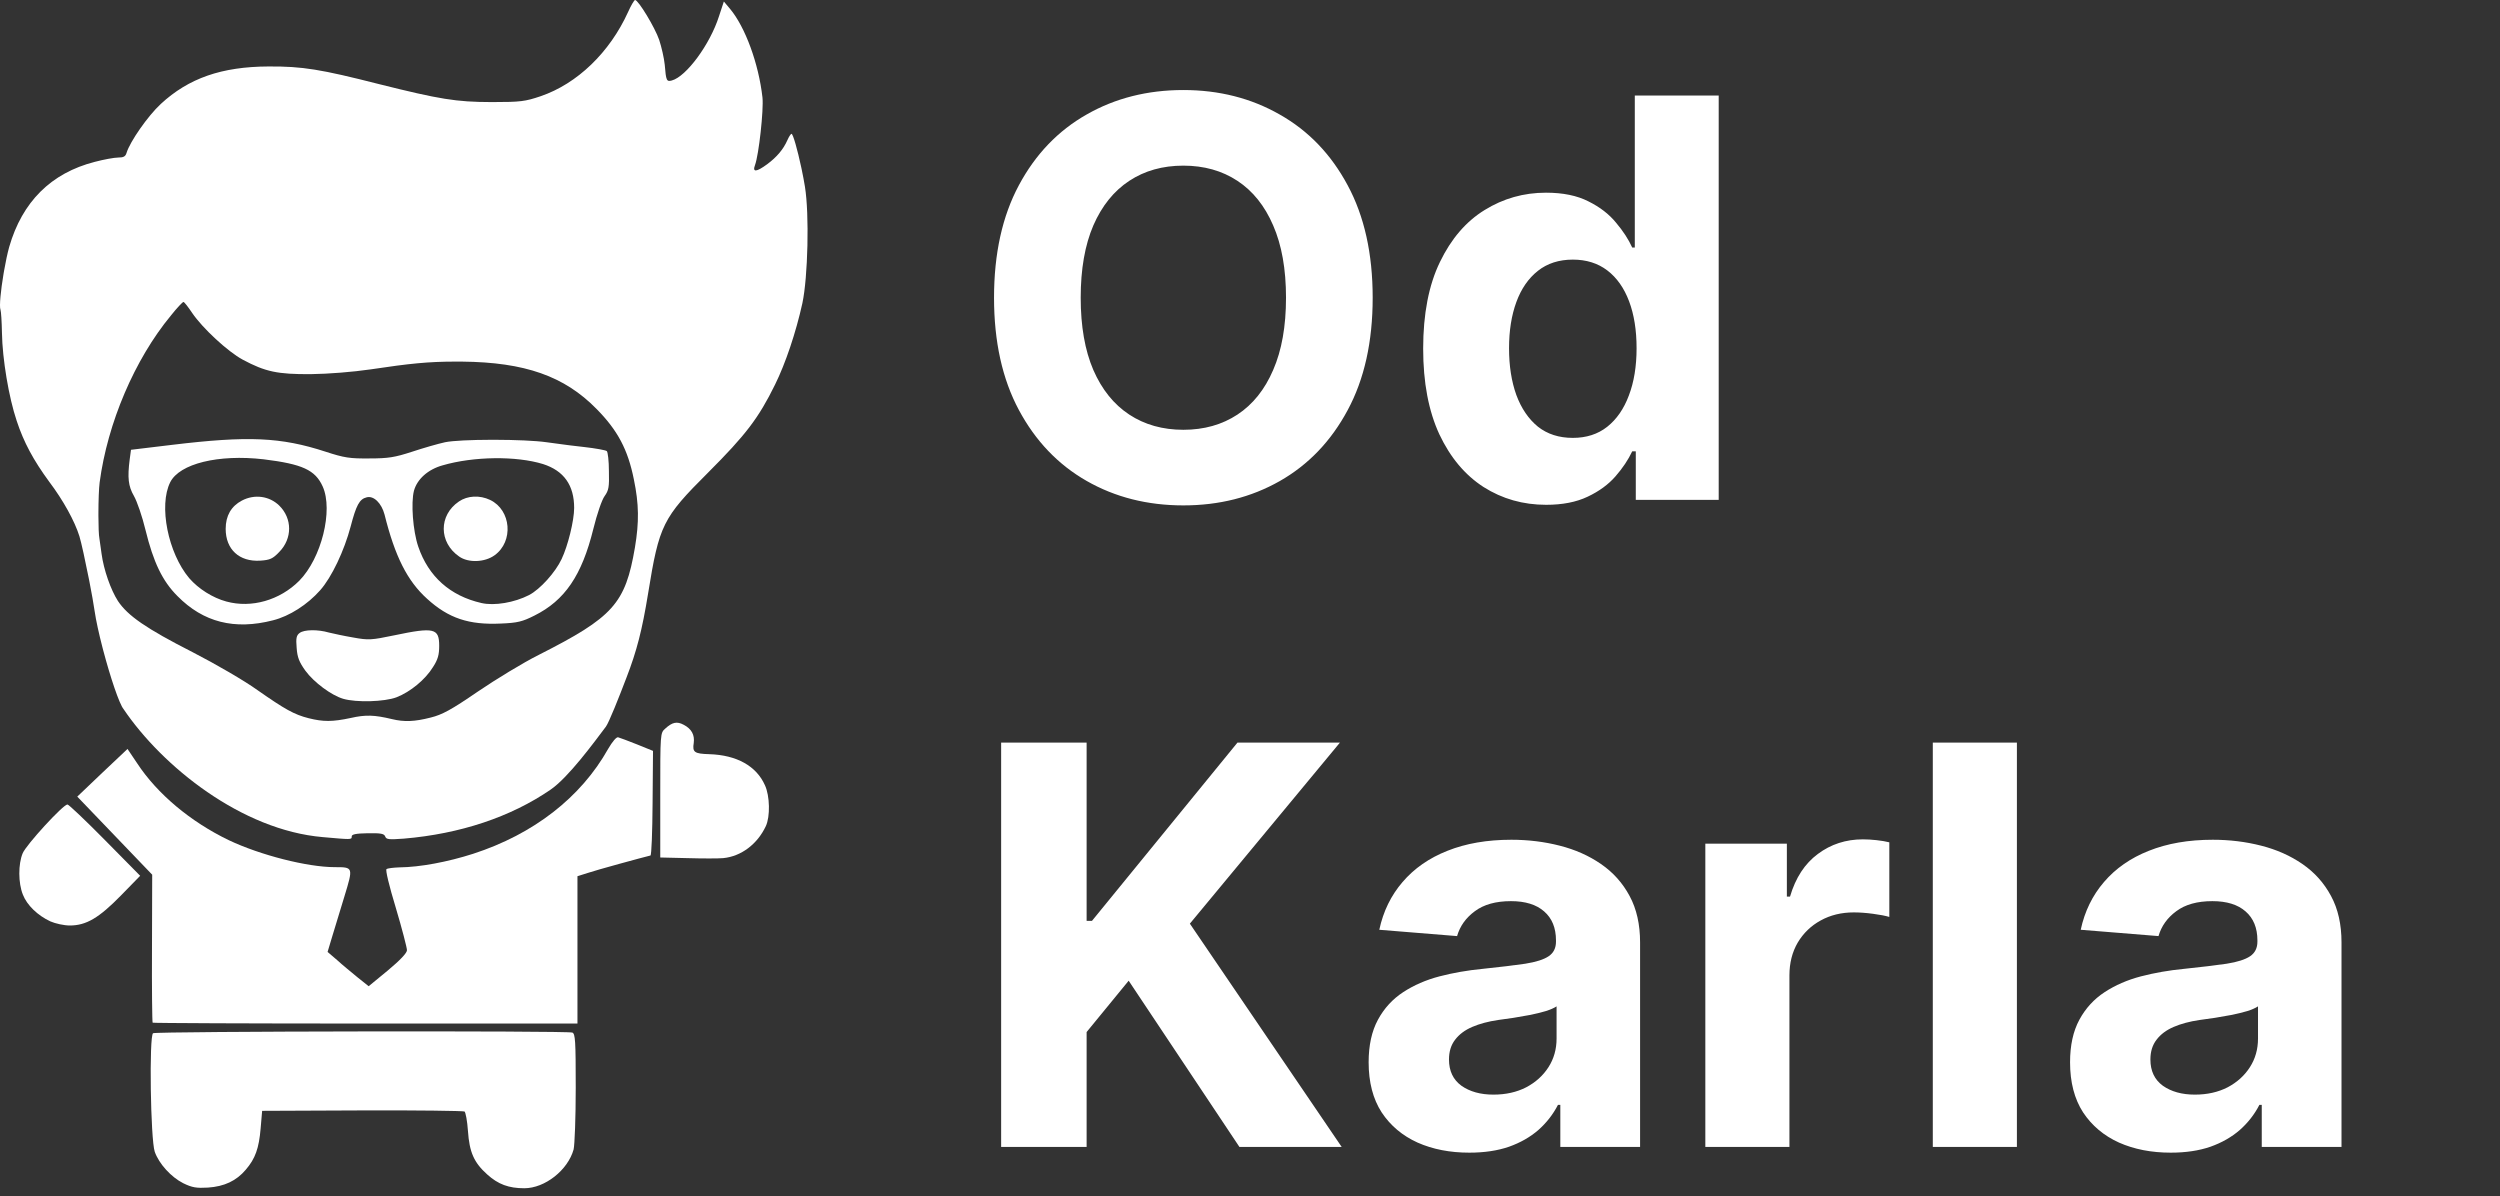 <svg width="742" height="355" viewBox="0 0 742 355" fill="none" xmlns="http://www.w3.org/2000/svg">
<rect x="0" y="0" width="742" height="355" fill="#333333" stroke="none"/>
<g clip-path="url(#clip0_3551_5)">
<path d="M188.493 0C189.443 0 194.383 8.135 195.65 11.85C196.346 13.963 197.106 17.294 197.296 19.216C197.676 24.02 197.866 24.276 199.386 23.891C203.693 22.738 210.723 13.195 213.383 4.868L214.84 0.448L216.676 2.626C221.173 8.007 225.163 18.831 226.303 28.951C226.683 32.602 225.226 45.925 224.086 49C223.263 51.178 224.466 51.114 227.696 48.744C230.546 46.63 232.51 44.324 233.713 41.57C234.156 40.545 234.726 39.712 234.916 39.712C235.375 39.712 236.697 44.482 237.801 49.618L237.957 50.354C238.317 52.075 238.647 53.812 238.906 55.405C240.237 63.604 239.793 82.243 238.147 89.993C236.246 98.64 233.143 107.864 230.04 114.141C225.163 124.069 221.363 129.065 210.153 140.274C196.663 153.725 195.65 155.775 192.356 176.143C190.583 187.032 189 193.181 185.96 201.059C183.743 206.888 180.715 214.496 179.835 215.663C176.338 220.301 168.733 230.715 163.413 234.366C151.57 242.501 136.559 247.497 119.839 248.906C115.406 249.226 114.646 249.162 114.329 248.266C114.013 247.433 113.063 247.241 109.136 247.305C105.589 247.369 104.386 247.625 104.386 248.266L104.386 248.356C104.381 249.226 104.172 249.202 95.836 248.458C71.706 246.408 48.146 227.449 36.682 210.475C35.388 208.92 32.749 200.986 30.681 193.186L30.415 192.17C29.364 188.114 28.491 184.171 28.069 181.267C27.768 179.184 27.214 176.092 26.585 172.854L26.384 171.827C25.335 166.508 24.139 161.04 23.572 159.169C22.179 154.686 18.759 148.473 14.642 143.028C9.892 136.559 7.042 131.243 4.952 124.901C2.609 117.92 0.709 106.583 0.582 98.832C0.519 95.502 0.329 92.427 0.139 91.915C-0.257 90.954 0.238 86.14 1.051 81.273L1.194 80.439C1.654 77.8 2.198 75.21 2.736 73.275C6.599 59.889 15.149 51.37 28.132 48.039C30.792 47.334 33.959 46.758 35.099 46.758C36.682 46.758 37.252 46.438 37.569 45.349C38.583 42.018 43.903 34.396 47.703 30.873C55.999 23.187 65.816 19.792 79.686 19.728C89.756 19.664 95.203 20.561 112.556 24.98C130.484 29.466 135.412 30.275 145.752 30.296L146.186 30.297C154.483 30.297 155.876 30.104 160.436 28.567C171.33 24.852 180.956 15.565 186.403 3.587C187.29 1.601 188.24 0 188.493 0ZM54.449 89.623C54.196 89.623 52.487 91.419 50.714 93.664C39.954 106.685 31.915 125.544 29.573 143.183C29.347 144.921 29.22 148.669 29.209 152.21L29.208 153.128C29.216 156.161 29.313 158.891 29.51 159.86C29.599 160.359 29.752 161.528 29.923 162.782L30.01 163.413C30.054 163.729 30.098 164.045 30.143 164.351C30.776 169.097 32.865 175.063 35.017 178.398C37.928 182.76 43.372 186.544 57.107 193.536C64.197 197.192 72.488 202.003 76.413 204.825C84.578 210.534 87.3 212.074 91.604 213.164C95.972 214.254 98.63 214.254 104.073 213.1C108.567 212.074 111.163 212.202 116.29 213.421C119.961 214.319 123.062 214.19 127.81 212.972C131.228 212.138 133.949 210.662 141.798 205.274C147.178 201.618 155.28 196.679 159.901 194.37C182.055 183.145 185.599 179.168 188.448 162.49C189.714 154.921 189.65 149.597 188.131 142.285C186.359 133.433 183.321 127.724 177.054 121.374C167.497 111.624 155.787 107.519 137.178 107.327C136.808 107.324 136.445 107.322 136.088 107.321L135.033 107.322C127.066 107.344 121.781 107.865 109.96 109.636C104.706 110.406 97.491 110.983 92.237 111.047C82.363 111.111 78.755 110.341 72.045 106.749C67.615 104.376 60.082 97.384 57.044 92.894C55.841 91.098 54.702 89.623 54.449 89.623ZM51.157 132.022C73.564 129.328 83.312 129.713 96.668 134.075C102.175 135.871 103.82 136.127 109.644 136.063C115.277 136.063 117.176 135.742 122.303 134.075C125.594 132.984 130.025 131.701 132.114 131.252C134.347 130.787 139.878 130.547 145.754 130.531H146.974C152.884 130.547 158.937 130.787 162.18 131.252C163.713 131.48 166.087 131.797 168.49 132.097L169.599 132.235C170.887 132.393 172.149 132.541 173.257 132.663C176.738 133.048 179.839 133.626 180.093 133.882C180.409 134.139 180.726 136.833 180.726 139.848C180.852 144.53 180.662 145.556 179.46 147.224C178.637 148.315 177.181 152.612 176.105 156.974C172.687 170.829 167.623 178.206 158.635 182.696C155.09 184.492 153.571 184.877 148.697 185.069C139.203 185.518 133.127 183.53 126.734 177.692C120.91 172.433 117.239 165.184 114.138 152.74C113.251 149.341 110.909 147.032 108.821 147.609C106.669 148.122 105.719 149.982 104.073 156.268C102.175 163.453 98.44 171.342 95.022 175.191C91.287 179.424 85.907 182.888 81.034 184.107C69.577 187.057 60.336 184.684 52.677 176.923C48.182 172.433 45.524 166.852 43.182 157.295C42.233 153.318 40.65 148.764 39.764 147.224C38.055 144.273 37.802 141.772 38.498 136.32L38.878 133.497L51.157 132.022ZM161.167 137.731C153.255 135.293 140.596 135.422 131.354 138.116C126.987 139.334 123.822 142.221 122.872 145.621C121.923 149.213 122.556 157.615 124.138 162.234C127.177 171.15 133.633 176.859 142.874 178.975C146.735 179.873 152.685 178.847 157.053 176.602C160.344 174.87 164.838 169.867 166.674 165.954C168.573 161.977 170.408 154.472 170.408 150.752C170.408 144.017 167.37 139.719 161.167 137.731ZM78.248 136.32C64.829 134.78 53.31 137.603 50.525 143.119C47.043 150.046 49.892 164.158 56.158 171.599C58.88 174.742 63.12 177.436 67.171 178.526C74.641 180.579 83.059 178.141 88.819 172.369C95.402 165.698 98.946 151.458 95.782 144.402C93.566 139.463 89.705 137.731 78.248 136.32Z" fill="white"/>
<path d="M101.853 207.401C98.369 206.376 93.176 202.533 90.643 199.074C88.806 196.512 88.236 195.103 88.046 192.285C87.793 189.402 87.983 188.57 88.933 187.865C90.263 186.84 94.316 186.776 97.609 187.737C98.939 188.057 102.169 188.762 104.829 189.21C109.389 190.043 110.213 189.979 116.989 188.57C128.896 186.072 130.353 186.456 130.353 191.708C130.353 194.334 129.973 195.743 128.516 197.985C126.236 201.7 121.803 205.351 117.686 206.953C114.139 208.298 105.779 208.554 101.853 207.401Z" fill="white"/>
<path d="M14.952 273.469C11.218 271.738 7.989 268.659 6.787 265.516C5.394 262.052 5.394 256.471 6.724 253.264C7.736 250.762 18.75 238.768 20.016 238.768C20.396 238.768 25.396 243.514 31.156 249.351L41.6 259.935L35.903 265.772C29.384 272.443 25.586 274.688 20.712 274.688C19.003 274.688 16.408 274.111 14.952 273.469Z" fill="white"/>
<path d="M204.067 254.694L195.965 254.502V236.028C195.965 217.683 195.965 217.555 197.421 216.272C199.509 214.348 200.902 214.027 202.927 215.117C205.269 216.336 206.219 218.132 205.902 220.505C205.459 223.264 206.092 223.713 210.523 223.841C218.688 224.098 224.512 227.369 227.043 233.078C228.499 236.221 228.626 242.379 227.297 245.201C224.765 250.589 219.954 254.181 214.637 254.694C213.245 254.822 208.498 254.822 204.067 254.694Z" fill="white"/>
<path d="M82.869 163.837C86.793 159.86 86.793 153.895 82.869 150.046C79.957 147.224 75.59 146.583 71.792 148.571C68.627 150.239 66.981 153.061 66.981 156.974C66.981 163.068 71.032 166.788 77.236 166.403C80.147 166.211 80.97 165.826 82.869 163.837Z" fill="white"/>
<path d="M146.798 164.8C152.495 160.694 151.736 151.394 145.469 148.379C142.368 146.904 138.76 147.096 136.228 148.828C130.152 152.933 130.215 161.015 136.291 165.185C139.013 167.109 143.887 166.916 146.798 164.8Z" fill="white"/>
<path d="M45.299 303.531C45.173 303.339 45.046 293.416 45.11 281.443L45.173 259.611L34.055 248.023L22.936 236.435L30.391 229.328L37.845 222.286L40.688 226.511C46.689 235.667 56.607 243.926 67.914 249.368C77.201 253.785 91.225 257.371 99.374 257.371C104.869 257.371 104.869 257.37 102.216 266.078C100.953 270.239 99.31 275.681 98.552 278.114L97.226 282.532L100.068 284.965C101.585 286.373 104.364 288.614 106.133 290.087L109.418 292.711L115.103 288.038C118.704 285.029 120.789 282.852 120.789 282.02C120.789 281.315 119.336 275.681 117.504 269.535C115.482 262.877 114.345 258.139 114.724 257.947C115.103 257.691 116.809 257.499 118.578 257.435C124.642 257.371 132.854 255.834 140.435 253.401C158.375 247.575 172.399 236.691 180.485 222.286C181.749 220.109 182.949 218.7 183.454 218.828C183.96 218.956 186.487 219.917 189.077 220.941L193.814 222.862L193.688 238.356C193.625 246.871 193.372 253.849 193.056 253.913C190.909 254.425 176.821 258.267 174.421 259.099L171.389 260.059V281.891V303.788H108.47C73.853 303.788 45.425 303.659 45.299 303.531Z" fill="white"/>
<path d="M54.391 351.184C50.794 349.372 47.197 345.425 45.935 341.865C44.673 338.241 44.231 307.373 45.431 306.661C46.377 306.079 168.354 305.884 169.868 306.467C170.752 306.79 170.878 308.926 170.878 322.84C170.878 331.77 170.563 339.795 170.247 341.154C168.543 347.301 161.728 352.673 155.607 352.673C151.001 352.673 147.846 351.508 144.627 348.596C140.652 345.036 139.327 341.995 138.885 335.653C138.696 332.741 138.191 330.152 137.875 329.893C137.497 329.699 123.804 329.505 107.523 329.57L77.802 329.699L77.36 334.876C76.856 340.83 75.783 343.872 72.943 347.172C70.167 350.472 66.57 352.155 61.711 352.478C58.303 352.673 57.041 352.478 54.391 351.184Z" fill="white"/>
<path d="M407.411 88.361C407.411 101.447 404.931 112.58 399.97 121.76C395.048 130.939 388.329 137.951 379.813 142.795C371.337 147.6 361.806 150.002 351.22 150.002C340.556 150.002 330.985 147.58 322.509 142.736C314.032 137.893 307.333 130.881 302.411 121.701C297.489 112.521 295.028 101.408 295.028 88.361C295.028 75.275 297.489 64.143 302.411 54.963C307.333 45.783 314.032 38.791 322.509 33.986C330.985 29.143 340.556 26.721 351.22 26.721C361.806 26.721 371.337 29.143 379.813 33.986C388.329 38.791 395.048 45.783 399.97 54.963C404.931 64.143 407.411 75.275 407.411 88.361ZM381.688 88.361C381.688 79.885 380.419 72.736 377.88 66.916C375.38 61.096 371.845 56.682 367.274 53.674C362.704 50.666 357.353 49.162 351.22 49.162C345.087 49.162 339.735 50.666 335.165 53.674C330.595 56.682 327.04 61.096 324.501 66.916C322.001 72.736 320.751 79.885 320.751 88.361C320.751 96.838 322.001 103.986 324.501 109.807C327.04 115.627 330.595 120.041 335.165 123.049C339.735 126.057 345.087 127.561 351.22 127.561C357.353 127.561 362.704 126.057 367.274 123.049C371.845 120.041 375.38 115.627 377.88 109.807C380.419 103.986 381.688 96.838 381.688 88.361ZM458.9 149.826C452.064 149.826 445.873 148.068 440.326 144.553C434.818 140.998 430.443 135.783 427.201 128.908C423.998 121.994 422.396 113.518 422.396 103.479C422.396 93.166 424.057 84.592 427.377 77.756C430.697 70.881 435.111 65.744 440.619 62.346C446.166 58.908 452.24 57.19 458.842 57.19C463.881 57.19 468.08 58.049 471.439 59.768C474.838 61.447 477.572 63.557 479.643 66.096C481.752 68.596 483.354 71.057 484.447 73.478H485.209V28.361H510.111V148.361H485.502V133.947H484.447C483.275 136.447 481.615 138.928 479.467 141.389C477.357 143.811 474.604 145.822 471.205 147.424C467.846 149.025 463.744 149.826 458.9 149.826ZM466.811 129.963C470.834 129.963 474.232 128.869 477.006 126.682C479.818 124.455 481.967 121.35 483.451 117.365C484.975 113.381 485.736 108.713 485.736 103.361C485.736 98.01 484.994 93.361 483.51 89.416C482.025 85.471 479.877 82.424 477.064 80.275C474.252 78.127 470.834 77.053 466.811 77.053C462.709 77.053 459.252 78.166 456.439 80.393C453.627 82.619 451.498 85.705 450.053 89.65C448.607 93.596 447.885 98.166 447.885 103.361C447.885 108.596 448.607 113.225 450.053 117.248C451.537 121.232 453.666 124.357 456.439 126.623C459.252 128.85 462.709 129.963 466.811 129.963Z" fill="white"/>
<path d="M297.138 340.41V220.41H322.509V273.32H324.091L367.274 220.41H397.685L353.153 274.141L398.212 340.41H367.86L334.989 291.074L322.509 306.309V340.41H297.138ZM436.093 342.109C430.351 342.109 425.233 341.113 420.741 339.121C416.249 337.09 412.694 334.102 410.077 330.156C407.499 326.172 406.21 321.211 406.21 315.273C406.21 310.273 407.128 306.074 408.964 302.676C410.8 299.277 413.3 296.543 416.464 294.473C419.628 292.402 423.222 290.84 427.245 289.785C431.308 288.73 435.565 287.988 440.019 287.559C445.253 287.012 449.472 286.504 452.675 286.035C455.878 285.527 458.202 284.785 459.647 283.809C461.093 282.832 461.815 281.387 461.815 279.473V279.121C461.815 275.41 460.644 272.539 458.3 270.508C455.995 268.477 452.714 267.461 448.456 267.461C443.964 267.461 440.39 268.457 437.733 270.449C435.077 272.402 433.319 274.863 432.46 277.832L409.374 275.957C410.546 270.488 412.851 265.762 416.288 261.777C419.726 257.754 424.159 254.668 429.589 252.52C435.058 250.332 441.386 249.238 448.573 249.238C453.573 249.238 458.358 249.824 462.929 250.996C467.538 252.168 471.62 253.984 475.175 256.445C478.769 258.906 481.601 262.07 483.671 265.937C485.741 269.766 486.776 274.355 486.776 279.707V340.41H463.104V327.93H462.401C460.956 330.742 459.022 333.223 456.601 335.371C454.179 337.48 451.269 339.141 447.87 340.352C444.472 341.523 440.546 342.109 436.093 342.109ZM443.241 324.883C446.913 324.883 450.155 324.16 452.968 322.715C455.78 321.23 457.987 319.238 459.589 316.738C461.19 314.238 461.991 311.406 461.991 308.242V298.691C461.21 299.199 460.136 299.668 458.769 300.098C457.44 300.488 455.937 300.859 454.257 301.211C452.577 301.523 450.897 301.816 449.218 302.09C447.538 302.324 446.015 302.539 444.647 302.734C441.718 303.164 439.159 303.848 436.972 304.785C434.784 305.723 433.085 306.992 431.874 308.594C430.663 310.156 430.058 312.109 430.058 314.453C430.058 317.852 431.288 320.449 433.749 322.246C436.249 324.004 439.413 324.883 443.241 324.883ZM506.142 340.41V250.41H530.341V266.113H531.278C532.919 260.527 535.673 256.309 539.54 253.457C543.407 250.566 547.86 249.121 552.899 249.121C554.149 249.121 555.497 249.199 556.942 249.355C558.388 249.512 559.657 249.727 560.751 250V272.148C559.579 271.797 557.958 271.484 555.888 271.211C553.817 270.937 551.923 270.801 550.204 270.801C546.532 270.801 543.251 271.602 540.36 273.203C537.509 274.766 535.243 276.953 533.563 279.766C531.923 282.578 531.103 285.82 531.103 289.492V340.41H506.142ZM598.617 220.41V340.41H573.656V220.41H598.617ZM644.276 342.109C638.534 342.109 633.417 341.113 628.925 339.121C624.433 337.09 620.878 334.102 618.261 330.156C615.683 326.172 614.394 321.211 614.394 315.273C614.394 310.273 615.312 306.074 617.147 302.676C618.983 299.277 621.483 296.543 624.647 294.473C627.812 292.402 631.405 290.84 635.429 289.785C639.491 288.73 643.749 287.988 648.202 287.559C653.437 287.012 657.655 286.504 660.858 286.035C664.062 285.527 666.386 284.785 667.831 283.809C669.276 282.832 669.999 281.387 669.999 279.473V279.121C669.999 275.41 668.827 272.539 666.483 270.508C664.179 268.477 660.897 267.461 656.64 267.461C652.147 267.461 648.573 268.457 645.917 270.449C643.261 272.402 641.503 274.863 640.644 277.832L617.558 275.957C618.729 270.488 621.034 265.762 624.472 261.777C627.909 257.754 632.343 254.668 637.772 252.52C643.241 250.332 649.569 249.238 656.757 249.238C661.757 249.238 666.542 249.824 671.112 250.996C675.722 252.168 679.804 253.984 683.358 256.445C686.952 258.906 689.784 262.07 691.854 265.937C693.925 269.766 694.96 274.355 694.96 279.707V340.41H671.288V327.93H670.585C669.14 330.742 667.206 333.223 664.784 335.371C662.362 337.48 659.452 339.141 656.054 340.352C652.655 341.523 648.729 342.109 644.276 342.109ZM651.425 324.883C655.097 324.883 658.339 324.16 661.151 322.715C663.964 321.23 666.171 319.238 667.772 316.738C669.374 314.238 670.175 311.406 670.175 308.242V298.691C669.394 299.199 668.319 299.668 666.952 300.098C665.624 300.488 664.12 300.859 662.44 301.211C660.761 301.523 659.081 301.816 657.401 302.09C655.722 302.324 654.198 302.539 652.831 302.734C649.901 303.164 647.343 303.848 645.155 304.785C642.968 305.723 641.269 306.992 640.058 308.594C638.847 310.156 638.241 312.109 638.241 314.453C638.241 317.852 639.472 320.449 641.933 322.246C644.433 324.004 647.597 324.883 651.425 324.883Z" fill="white"/>
</g>
<defs>
<clipPath id="clip0_3551_5">
<rect width="742" height="355" fill="white"/>
</clipPath>
</defs>
</svg>
